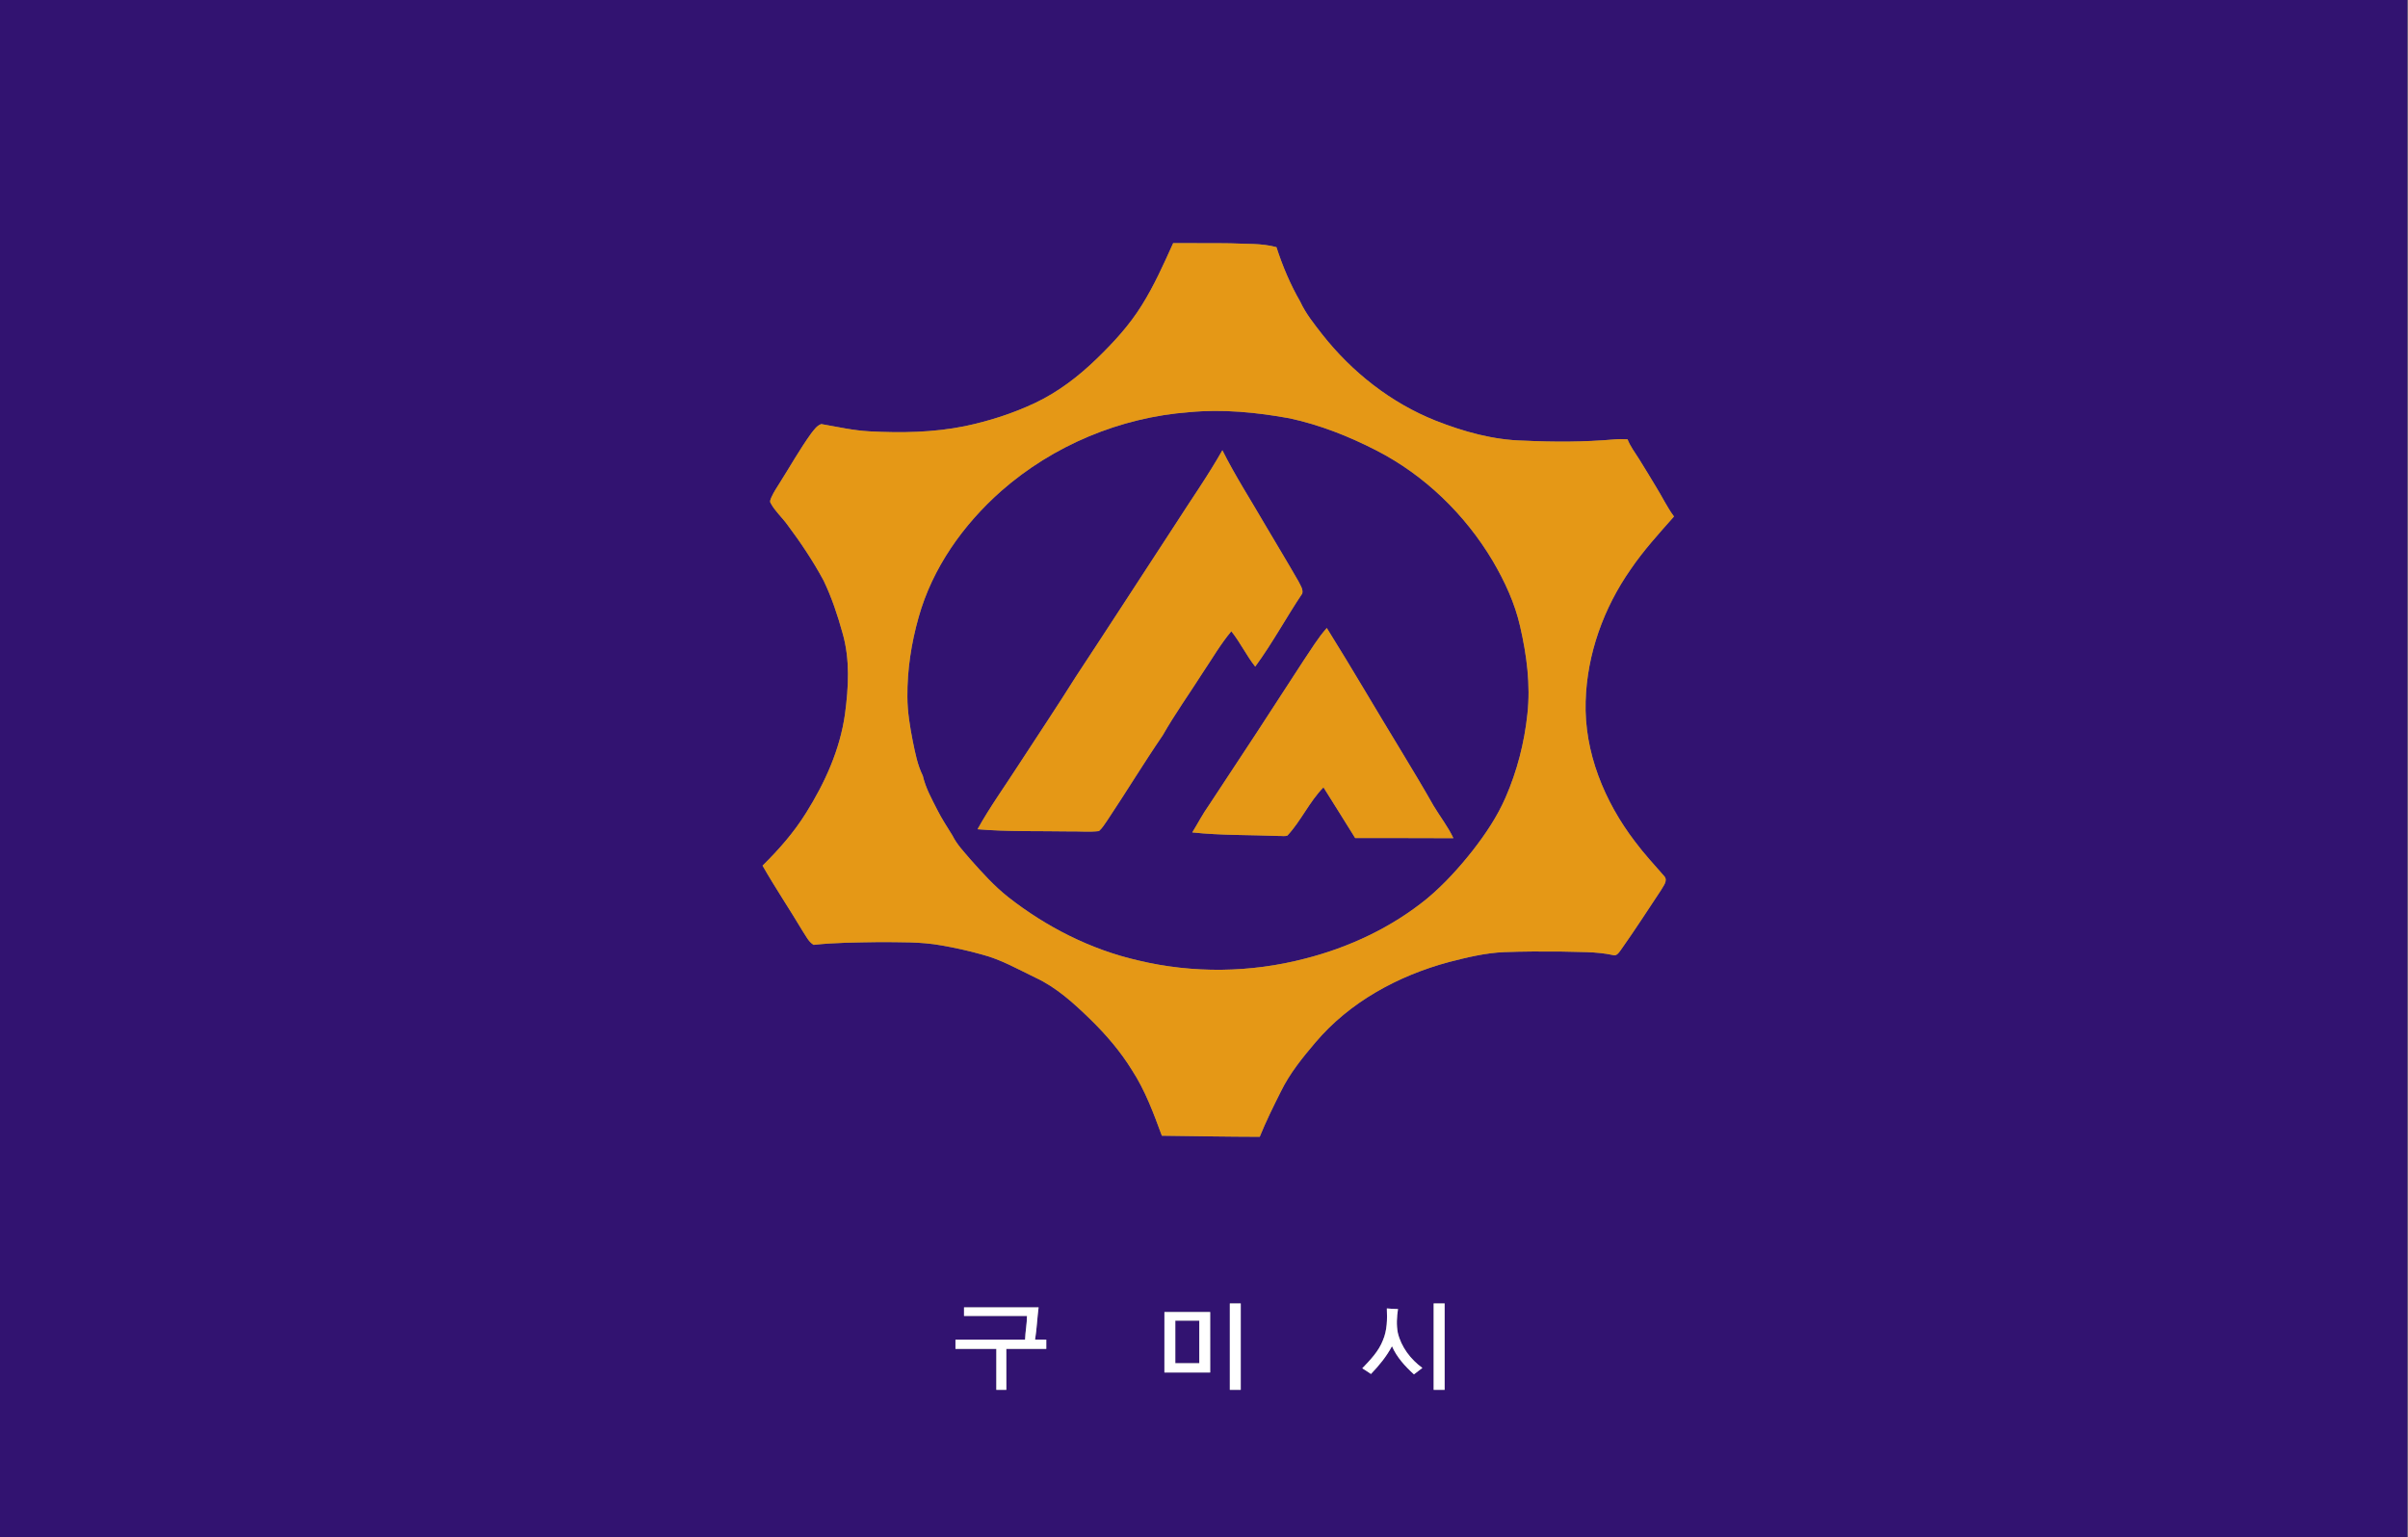 <?xml version="1.0" encoding="UTF-8"?> <svg xmlns="http://www.w3.org/2000/svg" xmlns:xlink="http://www.w3.org/1999/xlink" width="556px" height="355px" viewBox="0 0 556 355" version="1.1"><rect x="0" y="0" width="556" height="355" fill="#808080" stroke="none"/><g id="surface1"><path style=" stroke:none;fill-rule:nonzero;fill:rgb(19.608%,7.451%,44.314%);fill-opacity:1;" d="M 0 0 L 555.855 0 L 555.855 355 L 0 355 L 0 0 M 263.633 70.504 C 260.793 75.094 257.117 79.086 253.258 82.824 C 249.047 86.91 244.328 90.539 239.004 93.055 C 233.82 95.5 228.324 97.262 222.719 98.43 C 215.52 99.879 208.121 100.008 200.812 99.617 C 197.035 99.426 193.34 98.574 189.625 97.934 C 188.578 98.301 187.938 99.297 187.273 100.125 C 184.629 103.809 182.41 107.77 179.984 111.598 C 179.336 112.621 178.664 113.645 178.156 114.746 C 177.961 115.227 177.625 115.789 177.996 116.277 C 178.984 118.086 180.555 119.469 181.762 121.125 C 184.844 125.246 187.727 129.535 190.168 134.074 C 192.031 137.945 193.391 142.047 194.539 146.184 C 196.301 152.277 195.93 158.742 195.098 164.961 C 193.949 173.117 190.477 180.777 186.133 187.707 C 183.344 192.207 179.832 196.203 176.07 199.91 C 179.004 205.043 182.309 209.953 185.332 215.027 C 186.094 216.137 186.672 217.496 187.871 218.203 C 192.867 217.645 197.91 217.652 202.934 217.562 C 207.727 217.605 212.562 217.461 217.301 218.316 C 220.473 218.859 223.617 219.559 226.719 220.43 C 231.098 221.559 235.043 223.836 239.09 225.777 C 243.957 228.035 247.965 231.715 251.773 235.414 C 255.391 238.945 258.707 242.809 261.367 247.121 C 264.414 251.797 266.348 257.066 268.27 262.277 C 275.801 262.379 283.332 262.512 290.867 262.527 C 292.316 258.953 294.027 255.488 295.762 252.043 C 297.781 247.906 300.703 244.301 303.664 240.809 C 311.562 231.43 322.793 225.336 334.52 222.176 C 338.703 221.098 342.945 220.066 347.277 219.879 C 351.68 219.715 356.09 219.707 360.496 219.75 C 364.465 219.887 368.477 219.707 372.383 220.547 C 373.285 220.871 373.789 219.98 374.246 219.383 C 377.441 214.859 380.453 210.211 383.508 205.59 C 384.012 204.648 385.172 203.414 384.289 202.367 C 381.988 199.73 379.598 197.152 377.5 194.336 C 370.457 185.117 365.762 173.707 366.117 161.965 C 366.426 151.066 370.273 140.406 376.5 131.5 C 379.465 127.133 383.027 123.227 386.52 119.281 C 384.902 117.102 383.762 114.641 382.324 112.348 C 381.074 110.238 379.781 108.156 378.492 106.066 C 377.559 104.547 376.438 103.129 375.793 101.453 C 374.766 101.387 373.742 101.387 372.723 101.48 C 365.777 102.094 358.785 102.098 351.824 101.762 C 344.828 101.617 338.004 99.707 331.527 97.164 C 321.18 93.055 312.156 85.941 305.289 77.211 C 303.43 74.816 301.5 72.434 300.219 69.66 C 297.926 65.691 296.137 61.438 294.727 57.078 C 291.25 56.129 287.617 56.375 284.055 56.191 C 279.664 56.117 275.27 56.188 270.879 56.152 C 268.676 61.039 266.484 65.957 263.633 70.504 M 283.965 301.012 C 283.969 307.66 283.969 314.312 283.965 320.965 C 284.801 320.961 285.641 320.961 286.484 320.969 C 286.484 314.312 286.484 307.656 286.484 301.004 C 285.641 301.004 284.801 301.004 283.965 301.012 M 331.027 301.004 C 331.031 307.66 331.031 314.312 331.027 320.969 C 331.871 320.961 332.715 320.961 333.559 320.961 C 333.559 314.312 333.559 307.66 333.559 301.008 C 332.715 301.004 331.871 301.004 331.027 301.004 M 222.59 301.914 C 222.586 302.574 222.59 303.234 222.59 303.898 C 227.438 303.887 232.285 303.898 237.129 303.895 C 237.121 305.73 236.742 307.535 236.684 309.375 C 231.324 309.355 225.969 309.375 220.613 309.367 C 220.609 310.078 220.609 310.793 220.613 311.512 C 223.758 311.508 226.902 311.512 230.051 311.512 C 230.035 314.66 230.047 317.816 230.047 320.969 C 230.812 320.961 231.586 320.961 232.359 320.965 C 232.352 317.812 232.367 314.66 232.352 311.508 C 235.426 311.516 238.504 311.508 241.582 311.512 C 241.578 310.793 241.578 310.078 241.582 309.367 C 240.715 309.363 239.855 309.363 238.996 309.359 C 239.395 306.891 239.488 304.391 239.809 301.914 C 234.07 301.926 228.328 301.918 222.59 301.914 M 319.312 309.516 C 318.332 312.07 316.398 314.051 314.547 315.996 C 315.223 316.414 315.891 316.844 316.551 317.301 C 318.418 315.363 320.141 313.273 321.402 310.887 C 322.523 313.449 324.434 315.535 326.48 317.391 C 327.125 316.895 327.766 316.398 328.418 315.906 C 325.707 313.926 323.535 311.086 322.75 307.785 C 322.402 305.98 322.516 304.117 322.793 302.309 C 321.93 302.285 321.074 302.246 320.219 302.168 C 320.328 304.641 320.305 307.203 319.312 309.516 M 268.863 303 C 268.863 307.656 268.867 312.309 268.859 316.965 C 272.383 316.969 275.906 316.957 279.43 316.969 C 279.426 312.309 279.426 307.656 279.426 303 C 275.906 303 272.383 303 268.863 303 Z M 268.863 303 "></path><path style=" stroke:none;fill-rule:nonzero;fill:rgb(19.608%,7.451%,44.314%);fill-opacity:1;" d="M 274.551 95.188 C 282.324 94.441 290.16 95.215 297.82 96.613 C 304.789 98.121 311.48 100.773 317.816 104.027 C 328.938 109.742 338.254 118.773 344.648 129.496 C 347.434 134.238 349.785 139.305 351 144.691 C 352.516 151.301 353.418 158.137 352.672 164.914 C 351.973 171.527 350.297 178.047 347.641 184.145 C 345.719 188.574 343.008 192.609 340.051 196.406 C 336.891 200.422 333.426 204.234 329.5 207.523 C 321.309 214.191 311.539 218.785 301.328 221.383 C 288.758 224.664 275.395 224.832 262.762 221.793 C 251.828 219.285 241.594 214.082 232.785 207.172 C 229.578 204.637 226.832 201.582 224.121 198.531 C 222.621 196.758 220.965 195.066 219.922 192.961 C 218.742 191.016 217.461 189.121 216.441 187.078 C 215.141 184.52 213.719 181.973 213.074 179.152 C 211.836 176.66 211.324 173.906 210.762 171.207 C 210.102 167.812 209.516 164.379 209.512 160.91 C 209.457 154.715 210.418 148.523 212.102 142.562 C 215.281 131.172 222.391 121.16 231.18 113.387 C 243.172 102.855 258.641 96.387 274.551 95.188 M 271.344 121.145 C 263.699 132.84 256.117 144.574 248.426 156.242 C 244.121 163.105 239.613 169.832 235.199 176.625 C 232.02 181.574 228.562 186.352 225.711 191.5 C 232.77 192.098 239.867 191.883 246.949 192.004 C 249.207 191.961 251.488 192.188 253.738 191.93 C 254.531 191.242 255.062 190.316 255.664 189.469 C 260 182.973 264.047 176.281 268.457 169.832 C 271.305 164.828 274.664 160.145 277.75 155.289 C 279.898 152.098 281.828 148.738 284.309 145.785 C 286.367 148.355 287.785 151.363 289.824 153.949 C 293.793 148.547 296.965 142.621 300.691 137.066 C 300.938 136.07 300.242 135.16 299.84 134.301 C 297.348 129.945 294.742 125.66 292.199 121.34 C 288.863 115.562 285.227 109.953 282.242 103.977 C 278.91 109.883 274.988 115.43 271.344 121.145 M 300.957 152.598 C 293.75 163.758 286.473 174.875 279.137 185.949 C 277.707 187.953 276.586 190.145 275.293 192.234 C 281.918 192.945 288.602 192.793 295.258 193.055 C 295.914 193.023 296.637 193.199 297.266 192.953 C 300.43 189.547 302.32 185.145 305.586 181.824 C 308 185.746 310.508 189.605 312.906 193.535 C 320.469 193.559 328.027 193.508 335.586 193.566 C 334.328 190.902 332.5 188.578 331 186.066 C 328.625 181.867 326.133 177.734 323.637 173.605 C 317.84 164.102 312.25 154.473 306.352 145.027 C 304.281 147.348 302.699 150.039 300.957 152.598 Z M 300.957 152.598 "></path><path style=" stroke:none;fill-rule:nonzero;fill:rgb(19.608%,7.451%,44.314%);fill-opacity:1;" d="M 271.375 304.984 C 273.219 304.98 275.066 304.98 276.914 304.984 C 276.902 308.258 276.902 311.535 276.914 314.809 C 275.066 314.809 273.219 314.809 271.375 314.812 C 271.387 311.535 271.387 308.258 271.375 304.984 Z M 271.375 304.984 "></path><path style=" stroke:none;fill-rule:nonzero;fill:rgb(89.804%,59.608%,8.627%);fill-opacity:1;" d="M 263.633 70.504 C 266.484 65.957 268.676 61.039 270.879 56.152 C 275.27 56.188 279.664 56.117 284.055 56.191 C 287.617 56.375 291.25 56.129 294.727 57.078 C 296.137 61.438 297.926 65.691 300.219 69.66 C 301.5 72.434 303.43 74.816 305.289 77.211 C 312.156 85.941 321.18 93.055 331.527 97.164 C 338.004 99.707 344.828 101.617 351.824 101.762 C 358.785 102.098 365.777 102.094 372.723 101.48 C 373.742 101.387 374.766 101.387 375.793 101.453 C 376.438 103.129 377.559 104.547 378.492 106.066 C 379.781 108.156 381.074 110.238 382.324 112.348 C 383.762 114.641 384.902 117.102 386.52 119.281 C 383.027 123.227 379.465 127.133 376.5 131.5 C 370.273 140.406 366.426 151.066 366.117 161.965 C 365.762 173.707 370.457 185.117 377.5 194.336 C 379.598 197.152 381.988 199.73 384.289 202.367 C 385.172 203.414 384.012 204.648 383.508 205.59 C 380.453 210.211 377.441 214.859 374.246 219.383 C 373.789 219.98 373.285 220.871 372.383 220.547 C 368.477 219.707 364.465 219.887 360.496 219.75 C 356.09 219.707 351.68 219.715 347.277 219.879 C 342.945 220.066 338.703 221.098 334.52 222.176 C 322.793 225.336 311.562 231.43 303.664 240.809 C 300.703 244.301 297.781 247.906 295.762 252.043 C 294.027 255.488 292.316 258.953 290.867 262.527 C 283.332 262.512 275.801 262.379 268.27 262.277 C 266.348 257.066 264.414 251.797 261.367 247.121 C 258.707 242.809 255.391 238.945 251.773 235.414 C 247.965 231.715 243.957 228.035 239.09 225.777 C 235.043 223.836 231.098 221.559 226.719 220.43 C 223.617 219.559 220.473 218.859 217.301 218.316 C 212.562 217.461 207.727 217.605 202.934 217.562 C 197.91 217.652 192.867 217.645 187.871 218.203 C 186.672 217.496 186.094 216.137 185.332 215.027 C 182.309 209.953 179.004 205.043 176.07 199.91 C 179.832 196.203 183.344 192.207 186.133 187.707 C 190.477 180.777 193.949 173.117 195.098 164.961 C 195.93 158.742 196.301 152.277 194.539 146.184 C 193.391 142.047 192.031 137.945 190.168 134.074 C 187.727 129.535 184.844 125.246 181.762 121.125 C 180.555 119.469 178.984 118.086 177.996 116.277 C 177.625 115.789 177.961 115.227 178.156 114.746 C 178.664 113.645 179.336 112.621 179.984 111.598 C 182.41 107.77 184.629 103.809 187.273 100.125 C 187.938 99.297 188.578 98.301 189.625 97.934 C 193.34 98.574 197.035 99.426 200.812 99.617 C 208.121 100.008 215.52 99.879 222.719 98.43 C 228.324 97.262 233.82 95.5 239.004 93.055 C 244.328 90.539 249.047 86.91 253.258 82.824 C 257.117 79.086 260.793 75.094 263.633 70.504 M 274.551 95.188 C 258.641 96.387 243.172 102.855 231.18 113.387 C 222.391 121.16 215.281 131.172 212.102 142.562 C 210.418 148.523 209.457 154.715 209.512 160.91 C 209.516 164.379 210.102 167.812 210.762 171.207 C 211.324 173.906 211.836 176.66 213.074 179.152 C 213.719 181.973 215.141 184.52 216.441 187.078 C 217.461 189.121 218.742 191.016 219.922 192.961 C 220.965 195.066 222.621 196.758 224.121 198.531 C 226.832 201.582 229.578 204.637 232.785 207.172 C 241.594 214.082 251.828 219.285 262.762 221.793 C 275.395 224.832 288.758 224.664 301.328 221.383 C 311.539 218.785 321.309 214.191 329.5 207.523 C 333.426 204.234 336.891 200.422 340.051 196.406 C 343.008 192.609 345.719 188.574 347.641 184.145 C 350.297 178.047 351.973 171.527 352.672 164.914 C 353.418 158.137 352.516 151.301 351 144.691 C 349.785 139.305 347.434 134.238 344.648 129.496 C 338.254 118.773 328.938 109.742 317.816 104.027 C 311.48 100.773 304.789 98.121 297.82 96.613 C 290.16 95.215 282.324 94.441 274.551 95.188 Z M 274.551 95.188 "></path><path style=" stroke:none;fill-rule:nonzero;fill:rgb(89.804%,59.608%,8.627%);fill-opacity:1;" d="M 271.344 121.145 C 274.988 115.43 278.91 109.883 282.242 103.977 C 285.227 109.953 288.863 115.562 292.199 121.34 C 294.742 125.66 297.348 129.945 299.84 134.301 C 300.242 135.16 300.938 136.07 300.691 137.066 C 296.965 142.621 293.793 148.547 289.824 153.949 C 287.785 151.363 286.367 148.355 284.309 145.785 C 281.828 148.738 279.898 152.098 277.75 155.289 C 274.664 160.145 271.305 164.828 268.457 169.832 C 264.047 176.281 260 182.973 255.664 189.469 C 255.062 190.316 254.531 191.242 253.738 191.93 C 251.488 192.188 249.207 191.961 246.949 192.004 C 239.867 191.883 232.77 192.098 225.711 191.5 C 228.562 186.352 232.02 181.574 235.199 176.625 C 239.613 169.832 244.121 163.105 248.426 156.242 C 256.117 144.574 263.699 132.84 271.344 121.145 Z M 271.344 121.145 "></path><path style=" stroke:none;fill-rule:nonzero;fill:rgb(89.804%,59.608%,8.627%);fill-opacity:1;" d="M 300.957 152.598 C 302.699 150.039 304.281 147.348 306.352 145.027 C 312.25 154.473 317.84 164.102 323.637 173.605 C 326.133 177.734 328.625 181.867 331 186.066 C 332.5 188.578 334.328 190.902 335.586 193.566 C 328.027 193.508 320.469 193.559 312.906 193.535 C 310.508 189.605 308 185.746 305.586 181.824 C 302.32 185.145 300.43 189.547 297.266 192.953 C 296.637 193.199 295.914 193.023 295.258 193.055 C 288.602 192.793 281.918 192.945 275.293 192.234 C 276.586 190.145 277.707 187.953 279.137 185.949 C 286.473 174.875 293.75 163.758 300.957 152.598 Z M 300.957 152.598 "></path><path style=" stroke:none;fill-rule:nonzero;fill:rgb(100%,100%,100%);fill-opacity:1;" d="M 283.965 301.012 C 284.801 301.004 285.641 301.004 286.484 301.004 C 286.484 307.656 286.484 314.312 286.484 320.969 C 285.641 320.961 284.801 320.961 283.965 320.965 C 283.969 314.312 283.969 307.66 283.965 301.012 Z M 283.965 301.012 "></path><path style=" stroke:none;fill-rule:nonzero;fill:rgb(100%,100%,100%);fill-opacity:1;" d="M 331.027 301.004 C 331.871 301.004 332.715 301.004 333.559 301.008 C 333.559 307.66 333.559 314.312 333.559 320.961 C 332.715 320.961 331.871 320.961 331.027 320.969 C 331.031 314.312 331.031 307.66 331.027 301.004 Z M 331.027 301.004 "></path><path style=" stroke:none;fill-rule:nonzero;fill:rgb(100%,100%,100%);fill-opacity:1;" d="M 222.59 301.914 C 228.328 301.918 234.07 301.926 239.809 301.914 C 239.488 304.391 239.395 306.891 238.996 309.359 C 239.855 309.363 240.715 309.363 241.582 309.367 C 241.578 310.078 241.578 310.793 241.582 311.512 C 238.504 311.508 235.426 311.516 232.352 311.508 C 232.367 314.66 232.352 317.812 232.359 320.965 C 231.586 320.961 230.812 320.961 230.047 320.969 C 230.047 317.816 230.035 314.66 230.051 311.512 C 226.902 311.512 223.758 311.508 220.613 311.512 C 220.609 310.793 220.609 310.078 220.613 309.367 C 225.969 309.375 231.324 309.355 236.684 309.375 C 236.742 307.535 237.121 305.73 237.129 303.895 C 232.285 303.898 227.438 303.887 222.59 303.898 C 222.59 303.234 222.586 302.574 222.59 301.914 Z M 222.59 301.914 "></path><path style=" stroke:none;fill-rule:nonzero;fill:rgb(100%,100%,100%);fill-opacity:1;" d="M 319.312 309.516 C 320.305 307.203 320.328 304.641 320.219 302.168 C 321.074 302.246 321.93 302.285 322.793 302.309 C 322.516 304.117 322.402 305.98 322.75 307.785 C 323.535 311.086 325.707 313.926 328.418 315.906 C 327.766 316.398 327.125 316.895 326.48 317.391 C 324.434 315.535 322.523 313.449 321.402 310.887 C 320.141 313.273 318.418 315.363 316.551 317.301 C 315.891 316.844 315.223 316.414 314.547 315.996 C 316.398 314.051 318.332 312.07 319.312 309.516 Z M 319.312 309.516 "></path><path style=" stroke:none;fill-rule:nonzero;fill:rgb(100%,100%,100%);fill-opacity:1;" d="M 268.863 303 C 272.383 303 275.906 303 279.426 303 C 279.426 307.656 279.426 312.309 279.43 316.969 C 275.906 316.957 272.383 316.969 268.859 316.965 C 268.867 312.309 268.863 307.656 268.863 303 M 271.375 304.984 C 271.387 308.258 271.387 311.535 271.375 314.812 C 273.219 314.809 275.066 314.809 276.914 314.809 C 276.902 311.535 276.902 308.258 276.914 304.984 C 275.066 304.98 273.219 304.98 271.375 304.984 Z M 271.375 304.984 "></path></g></svg> 